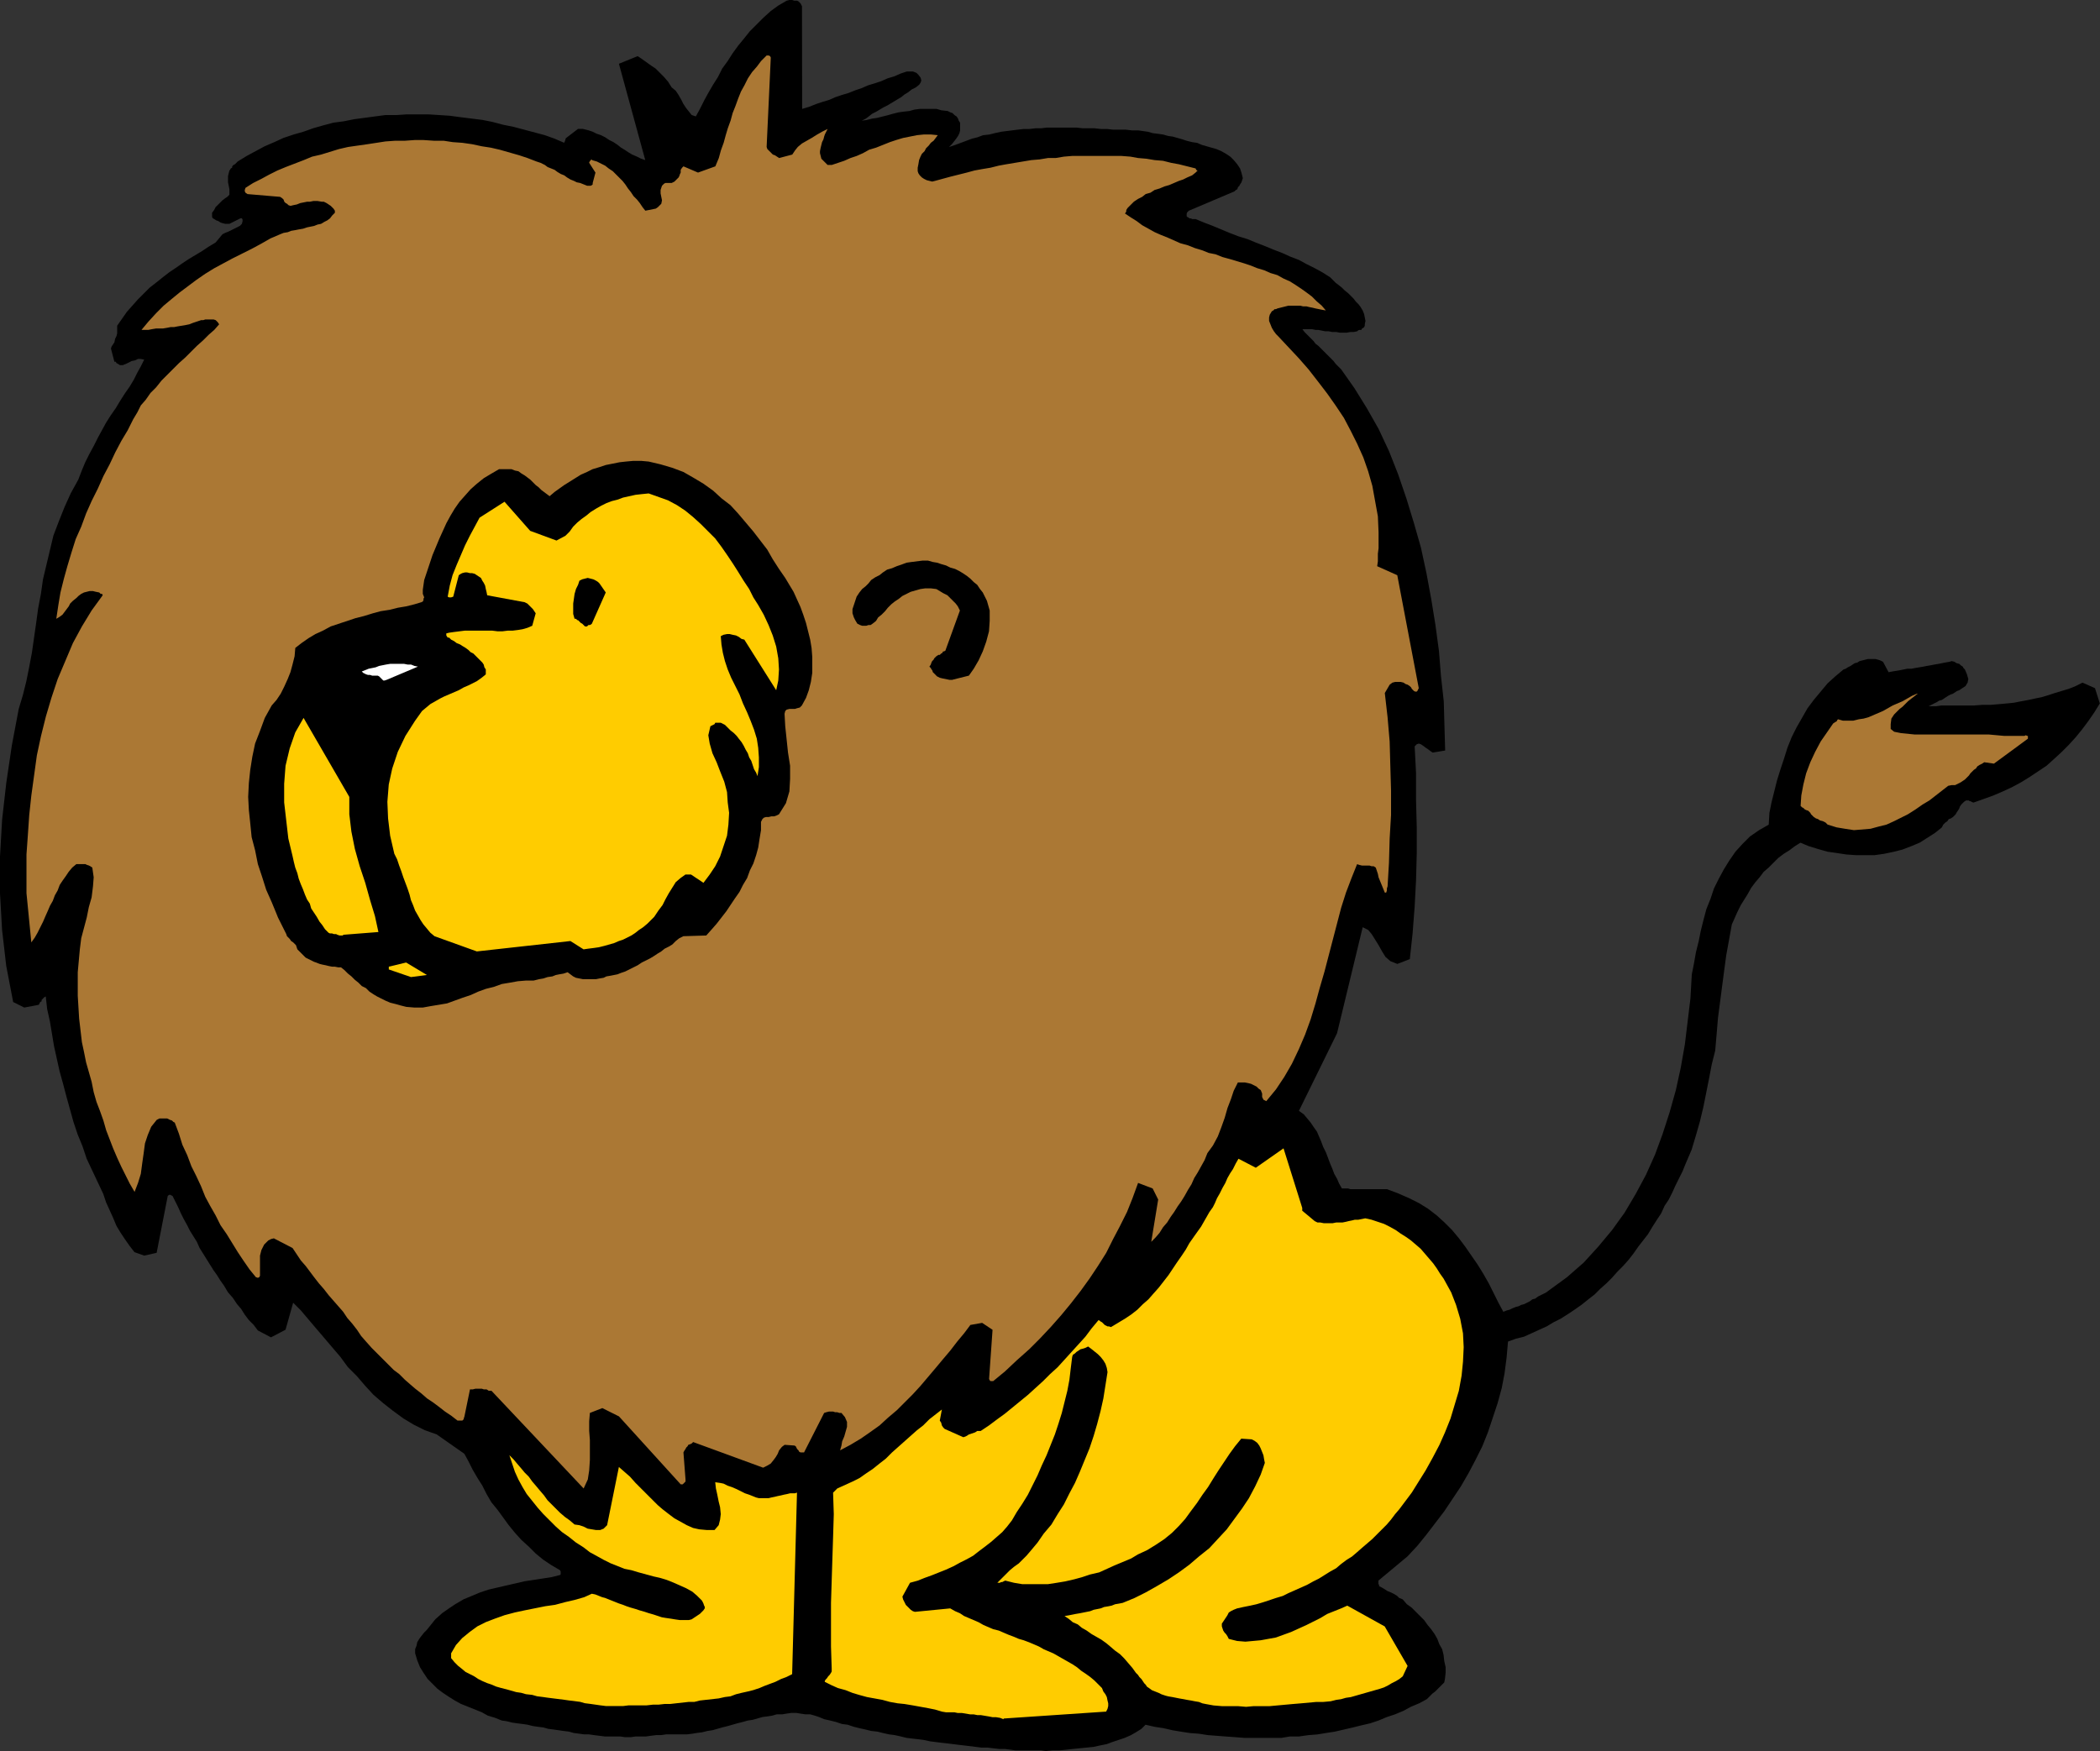 <?xml version="1.0" encoding="UTF-8" standalone="no"?>
<svg
   version="1.0"
   width="129.553mm"
   height="108.053mm"
   id="svg12"
   sodipodi:docname="Lion with Mane.wmf"
   xmlns:inkscape="http://www.inkscape.org/namespaces/inkscape"
   xmlns:sodipodi="http://sodipodi.sourceforge.net/DTD/sodipodi-0.dtd"
   xmlns="http://www.w3.org/2000/svg"
   xmlns:svg="http://www.w3.org/2000/svg">
  <rect width="100%" height="100%" fill="#333333" stroke="none"/>
  <sodipodi:namedview
     id="namedview12"
     pagecolor="#ffffff"
     bordercolor="#000000"
     borderopacity="0.25"
     inkscape:showpageshadow="2"
     inkscape:pageopacity="0.0"
     inkscape:pagecheckerboard="0"
     inkscape:deskcolor="#d1d1d1"
     inkscape:document-units="mm" />
  <defs
     id="defs1">
    <pattern
       id="WMFhbasepattern"
       patternUnits="userSpaceOnUse"
       width="6"
       height="6"
       x="0"
       y="0" />
  </defs>
  <path
     style="fill:#000000;fill-opacity:1;fill-rule:evenodd;stroke:none"
     d="m 458.297,159.994 0.485,-0.808 0.162,-0.808 -0.323,-1.131 -0.485,-1.131 -0.323,-0.323 -0.162,-0.323 -0.485,-0.323 -0.323,-0.323 -0.646,-0.162 -0.485,-0.323 -0.646,-0.162 -0.485,0.162 -0.97,0.162 -0.808,0.162 -0.808,0.162 -0.97,0.162 -0.808,0.162 -0.97,0.162 -0.808,0.162 -0.97,0.162 -0.97,0.162 -0.808,0.162 h -0.97 l -0.808,0.162 -0.808,0.162 -0.97,0.162 -0.97,0.162 -0.808,0.162 -1.293,-2.424 -0.646,-0.323 -0.485,-0.162 -0.646,-0.162 h -0.646 -0.485 -0.646 l -0.646,0.162 -0.646,0.162 -0.646,0.162 -0.485,0.323 -0.646,0.162 -0.485,0.323 -0.485,0.323 -0.646,0.323 -0.485,0.323 -0.485,0.162 -1.939,1.616 -1.778,1.616 -1.616,1.939 -1.616,1.939 -1.454,1.939 -1.293,2.263 -1.293,2.263 -1.131,2.263 -0.97,2.424 -0.808,2.586 -0.808,2.424 -0.808,2.586 -0.646,2.586 -0.646,2.586 -0.485,2.424 -0.162,2.747 -2.262,1.293 -2.101,1.454 -1.778,1.778 -1.616,1.778 -1.454,2.101 -1.293,2.101 -1.131,2.101 -1.131,2.263 -0.808,2.424 -0.97,2.424 -0.646,2.424 -0.646,2.586 -0.485,2.424 -0.646,2.586 -0.485,2.747 -0.485,2.424 -0.323,5.656 -0.646,5.333 -0.646,5.333 -0.97,5.495 -1.131,5.172 -1.454,5.172 -1.616,5.01 -1.778,4.848 -2.101,4.687 -2.424,4.525 -2.586,4.363 -2.909,4.04 -3.232,3.879 -3.394,3.717 -3.878,3.394 -4.202,3.071 -0.646,0.485 -0.646,0.323 -0.646,0.323 -0.646,0.323 -0.646,0.485 -0.646,0.162 -0.646,0.485 -0.646,0.323 -0.646,0.323 -0.646,0.162 -0.646,0.323 -0.646,0.162 -0.808,0.323 -0.646,0.323 -0.646,0.162 -0.808,0.323 -1.131,-2.101 -1.131,-2.263 -1.131,-2.263 -1.293,-2.263 -1.293,-2.101 -1.454,-2.101 -1.454,-2.101 -1.454,-1.939 -1.616,-1.939 -1.778,-1.778 -1.778,-1.616 -2.101,-1.616 -2.101,-1.293 -2.262,-1.131 -2.586,-1.131 -2.586,-0.97 h -0.646 -0.808 -0.646 -0.646 -0.646 -0.646 -0.646 -0.646 -0.646 -0.646 -0.646 -0.646 -0.646 l -0.485,-0.162 h -0.808 -0.646 l -0.646,-1.131 -0.485,-1.131 -0.646,-1.131 -0.485,-1.293 -0.485,-1.131 -0.485,-1.293 -0.485,-1.293 -0.646,-1.293 -0.485,-1.293 -0.485,-1.131 -0.485,-1.131 -0.808,-1.131 -0.646,-0.97 -0.808,-0.97 -0.808,-0.97 -1.131,-0.808 8.888,-18.1 5.979,-24.726 1.293,0.646 0.808,0.97 0.808,1.293 0.808,1.293 0.808,1.454 0.808,1.293 1.131,0.97 1.616,0.646 2.909,-1.131 0.646,-5.98 0.485,-6.303 0.323,-6.141 0.162,-6.141 v -6.303 l -0.162,-6.141 v -6.303 l -0.323,-6.303 0.485,-0.485 0.485,-0.162 0.485,0.162 0.485,0.323 0.646,0.485 0.485,0.323 0.646,0.485 0.485,0.323 2.909,-0.485 -0.162,-5.656 -0.162,-5.818 -0.646,-5.818 -0.485,-5.98 -0.808,-5.98 -0.97,-5.98 -1.131,-6.141 -1.293,-5.98 -1.616,-5.656 -1.778,-5.818 -1.939,-5.656 -2.101,-5.333 -2.424,-5.172 -2.747,-4.848 -2.909,-4.687 -3.07,-4.363 -0.646,-0.646 -0.646,-0.646 -0.485,-0.646 -0.646,-0.646 -0.646,-0.646 -0.485,-0.485 -0.646,-0.646 -0.646,-0.646 -0.485,-0.485 -0.646,-0.485 -0.485,-0.646 -0.485,-0.485 -0.646,-0.646 -0.485,-0.485 -0.485,-0.485 -0.485,-0.646 h 0.646 0.808 0.808 l 0.808,0.162 h 0.646 l 0.808,0.162 0.808,0.162 h 0.808 l 0.808,0.162 h 0.97 l 0.808,0.162 h 0.808 0.808 l 0.808,-0.162 h 0.808 l 0.808,-0.162 0.162,-0.162 0.323,-0.162 h 0.485 l 0.162,-0.323 0.323,-0.162 0.162,-0.162 0.162,-0.323 v -0.323 l 0.162,-0.808 -0.162,-0.808 -0.162,-0.808 -0.323,-0.808 -0.485,-0.808 -0.485,-0.646 -0.646,-0.646 -0.485,-0.646 -0.646,-0.646 -0.646,-0.646 -0.808,-0.646 -0.646,-0.646 -0.808,-0.646 -0.646,-0.485 -0.646,-0.646 -0.646,-0.646 -1.778,-1.131 -1.778,-0.97 -1.939,-0.97 -1.778,-0.97 -2.101,-0.808 -1.778,-0.808 -2.101,-0.808 -1.939,-0.808 -2.101,-0.808 -1.939,-0.808 -2.101,-0.646 -2.101,-0.808 -1.939,-0.808 -1.939,-0.808 -2.101,-0.808 -1.939,-0.808 h -0.323 -0.323 -0.162 l -0.323,-0.162 h -0.323 l -0.162,-0.162 -0.323,-0.162 -0.162,-0.162 v -0.323 -0.323 l 0.162,-0.323 0.323,-0.323 10.666,-4.525 0.323,-0.323 0.323,-0.162 0.162,-0.485 0.323,-0.323 0.162,-0.323 0.323,-0.485 0.162,-0.485 0.162,-0.485 -0.323,-1.293 -0.323,-0.97 -0.646,-0.97 -0.808,-0.97 -0.808,-0.808 -0.97,-0.646 -1.131,-0.646 -1.131,-0.485 -1.131,-0.323 -1.131,-0.323 -1.131,-0.323 -1.131,-0.485 -1.131,-0.162 -1.293,-0.323 -0.97,-0.323 -1.131,-0.323 -1.131,-0.323 -1.131,-0.162 -1.131,-0.323 -1.131,-0.162 -1.293,-0.162 -1.131,-0.323 -1.131,-0.162 -1.131,-0.162 h -1.454 l -1.454,-0.162 h -1.454 -1.454 l -1.454,-0.162 h -1.454 l -1.454,-0.162 h -1.454 -1.293 l -1.454,-0.162 h -1.293 -1.454 -1.454 -1.293 -1.454 l -1.293,0.162 h -1.293 l -1.454,0.162 h -1.293 l -1.454,0.162 -1.293,0.162 -1.293,0.162 -1.293,0.162 -1.454,0.323 -1.293,0.323 -1.454,0.162 -1.293,0.485 -1.293,0.323 -1.293,0.485 -1.293,0.485 -1.293,0.485 -1.454,0.485 0.646,-0.646 0.646,-0.808 0.485,-0.646 0.323,-0.485 0.323,-0.646 0.162,-0.646 v -0.646 -0.646 -0.485 l -0.323,-0.485 -0.162,-0.485 -0.323,-0.485 -0.485,-0.323 -0.485,-0.485 -0.485,-0.162 -0.646,-0.323 -1.454,-0.162 -1.131,-0.323 h -1.293 -1.293 -1.293 l -1.293,0.162 -1.131,0.323 -1.454,0.162 -1.131,0.162 -1.293,0.323 -1.131,0.323 -1.293,0.323 -1.293,0.323 -1.131,0.162 -1.293,0.323 -1.131,0.162 0.97,-0.485 0.646,-0.485 0.808,-0.646 0.97,-0.485 0.808,-0.485 0.808,-0.485 0.97,-0.485 0.808,-0.485 0.808,-0.485 0.808,-0.485 0.808,-0.485 0.808,-0.646 0.808,-0.485 0.808,-0.646 0.97,-0.485 0.808,-0.646 0.323,-0.485 0.162,-0.485 -0.162,-0.646 -0.485,-0.646 -0.485,-0.485 -0.808,-0.323 h -0.646 -0.808 l -1.454,0.485 -1.454,0.646 -1.616,0.485 -1.454,0.646 -1.454,0.485 -1.616,0.485 -1.454,0.646 -1.454,0.485 -1.616,0.646 -1.616,0.485 -1.454,0.485 -1.454,0.646 -1.616,0.485 -1.454,0.485 -1.616,0.646 -1.616,0.485 V 1.454 l -0.162,-0.323 -0.162,-0.323 -0.485,-0.485 -0.323,-0.162 h -0.646 L 184.709,0 h -0.646 l -0.646,0.162 -1.939,1.131 -1.778,1.293 -1.778,1.616 -1.454,1.454 -1.616,1.616 -1.293,1.616 -1.454,1.778 -1.293,1.778 -1.131,1.778 -1.293,1.778 -0.97,1.939 -1.131,1.778 -1.131,1.939 -0.97,1.778 -0.97,1.939 -0.97,1.778 -0.97,-0.323 -0.646,-0.808 -0.646,-0.808 -0.646,-0.97 -0.485,-0.97 -0.646,-1.131 -0.646,-0.97 -0.97,-0.808 -0.808,-1.293 -0.97,-1.131 -0.97,-0.97 -0.97,-0.97 -0.97,-0.646 -1.131,-0.808 -1.131,-0.808 -0.97,-0.646 -4.363,1.778 6.141,22.464 -0.97,-0.323 -0.97,-0.485 -1.131,-0.485 -0.808,-0.485 -0.97,-0.646 -0.808,-0.485 -0.808,-0.646 -0.97,-0.646 -0.97,-0.485 -0.97,-0.646 -0.97,-0.485 -0.97,-0.323 -0.97,-0.485 -0.97,-0.323 -1.293,-0.323 h -1.131 l -2.747,2.101 -0.162,0.162 v 0.162 l -0.162,0.485 -0.162,0.323 -2.262,-0.97 -2.262,-0.808 -2.424,-0.646 -2.424,-0.646 -2.424,-0.646 -2.424,-0.485 -2.424,-0.646 -2.424,-0.485 -2.586,-0.323 -2.586,-0.323 -2.424,-0.323 -2.424,-0.162 -2.586,-0.162 h -2.586 -2.424 l -2.424,0.162 h -2.586 l -2.424,0.323 -2.424,0.323 -2.424,0.323 -2.424,0.485 -2.424,0.323 -2.424,0.646 -2.262,0.646 -2.262,0.808 -2.262,0.646 -2.424,0.808 -2.101,0.97 -2.262,0.97 -2.101,1.131 -2.101,1.131 -2.101,1.293 -0.323,0.323 -0.323,0.323 -0.323,0.162 -0.323,0.323 v 0.323 l -0.323,0.162 -0.162,0.323 -0.162,0.162 -0.323,1.293 v 1.454 l 0.323,1.616 v 1.293 l -0.485,0.485 -0.485,0.323 -0.646,0.485 -0.485,0.485 -0.485,0.485 -0.646,0.646 -0.323,0.646 -0.485,0.646 v 0.162 0.323 0.485 l 0.162,0.323 0.323,0.162 0.485,0.323 0.485,0.162 0.485,0.323 0.485,0.162 0.646,0.162 h 0.485 0.485 l 2.586,-1.293 h 0.162 0.162 l 0.162,0.323 v 0.323 l -0.162,0.646 -0.485,0.485 -0.646,0.323 -0.646,0.323 -0.646,0.323 -0.646,0.323 -0.808,0.323 -0.646,0.323 -1.616,1.939 -1.616,0.97 -1.454,0.97 -1.616,0.97 -1.616,0.97 -1.454,0.97 -1.616,1.131 -1.454,0.97 -1.454,1.131 -1.616,1.293 -1.454,1.131 -1.454,1.454 -1.293,1.293 -1.293,1.454 -1.293,1.454 -1.131,1.616 -1.131,1.616 v 0.97 0.808 l -0.162,0.646 -0.323,0.646 -0.162,0.808 -0.323,0.485 -0.323,0.485 -0.162,0.485 0.808,3.071 h 0.323 l 0.162,0.323 0.323,0.162 0.485,0.323 h 0.646 l 0.808,-0.323 0.646,-0.323 0.646,-0.323 0.808,-0.162 0.646,-0.323 h 0.646 l 0.808,0.162 -0.808,1.616 -0.808,1.454 -0.808,1.616 -0.97,1.616 -1.131,1.616 -1.131,1.778 -0.97,1.616 -1.131,1.616 -1.131,1.778 -0.97,1.778 -0.97,1.778 -0.97,1.939 -0.97,1.778 -0.97,1.939 -0.808,1.939 -0.808,2.101 -1.778,3.232 -1.454,3.232 -1.293,3.232 -1.293,3.394 -0.808,3.394 -0.808,3.394 -0.808,3.394 -0.485,3.394 -0.646,3.394 -0.485,3.555 -0.485,3.394 -0.485,3.394 -0.646,3.394 -0.646,3.232 -0.808,3.232 -0.97,3.232 -1.616,8.565 -1.293,8.727 -0.97,8.565 L 0,199.751 v 8.565 l 0.485,8.565 0.97,8.404 1.616,8.404 2.586,1.293 3.394,-0.646 0.162,-0.323 0.162,-0.323 0.323,-0.162 v -0.323 l 0.323,-0.323 0.162,-0.162 0.162,-0.162 0.323,-0.162 0.323,2.909 0.646,2.909 0.485,2.909 0.485,2.909 0.646,2.909 0.646,2.909 0.808,2.909 0.808,3.071 0.808,2.909 0.808,2.909 0.97,2.909 1.131,2.747 0.97,2.909 1.293,2.747 1.293,2.747 1.293,2.747 0.646,1.939 0.808,1.778 0.808,1.778 0.808,1.939 0.97,1.616 0.97,1.454 1.131,1.616 1.131,1.454 2.262,0.808 2.909,-0.646 2.586,-13.252 0.162,-0.162 0.323,-0.162 0.323,0.162 0.323,0.162 0.646,1.293 0.646,1.293 0.646,1.454 0.646,1.293 0.808,1.454 0.646,1.293 0.808,1.293 0.808,1.293 0.646,1.454 0.808,1.293 0.808,1.293 0.808,1.293 0.808,1.293 0.808,1.131 0.808,1.293 0.808,1.131 0.97,1.616 1.131,1.293 0.97,1.454 0.97,1.131 0.808,1.293 0.97,1.293 1.131,1.131 0.97,1.293 3.07,1.616 3.394,-1.778 1.778,-6.303 1.778,1.778 1.778,2.101 1.778,2.101 1.939,2.263 1.778,2.101 1.939,2.263 1.778,2.424 2.101,2.101 1.939,2.263 1.939,2.101 2.262,1.939 2.262,1.778 2.424,1.778 2.424,1.454 2.586,1.293 2.747,0.97 6.464,4.525 0.97,1.778 0.97,1.939 1.131,1.939 1.131,1.778 0.97,1.939 1.131,1.939 1.454,1.778 1.293,1.778 1.293,1.778 1.454,1.778 1.454,1.616 1.778,1.616 1.616,1.616 1.778,1.454 1.939,1.293 1.939,1.131 0.162,0.323 v 0.323 0.323 l -0.162,0.162 -1.939,0.485 -2.101,0.323 -2.101,0.323 -2.101,0.323 -2.101,0.485 -2.101,0.485 -2.101,0.485 -2.101,0.485 -1.939,0.646 -1.939,0.808 -1.939,0.808 -1.939,1.131 -1.454,0.97 -1.616,1.131 -1.616,1.454 -1.293,1.616 -0.646,0.808 -0.646,0.646 -0.646,0.808 -0.485,0.646 -0.485,0.808 -0.162,0.808 -0.323,0.808 v 0.97 l 0.485,1.616 0.646,1.616 0.808,1.293 0.97,1.454 1.131,1.131 1.131,1.131 1.293,0.97 1.454,0.97 1.293,0.808 1.454,0.808 1.616,0.646 1.616,0.646 1.616,0.646 1.454,0.808 1.616,0.485 1.616,0.646 1.131,0.162 1.293,0.323 1.131,0.162 1.293,0.162 1.131,0.162 1.293,0.323 1.131,0.162 1.293,0.162 1.131,0.323 1.293,0.162 1.131,0.162 1.131,0.162 1.293,0.162 1.131,0.323 1.293,0.162 1.131,0.162 h 1.131 l 1.131,0.162 1.293,0.162 1.293,0.162 h 1.131 1.293 1.131 l 1.131,0.162 h 1.293 l 1.131,-0.162 h 1.131 1.293 l 1.131,-0.162 1.293,-0.162 h 1.131 l 1.131,-0.162 h 1.293 1.131 1.293 1.131 l 1.293,-0.162 0.97,-0.162 1.293,-0.162 1.293,-0.323 1.131,-0.162 1.131,-0.323 1.131,-0.323 1.293,-0.323 1.131,-0.323 1.131,-0.323 1.293,-0.323 1.131,-0.323 1.131,-0.162 1.131,-0.323 1.131,-0.323 1.131,-0.162 1.131,-0.162 1.131,-0.323 h 1.293 l 0.97,-0.162 1.131,-0.162 h 1.131 l 0.97,0.162 1.131,0.162 h 1.131 l 1.131,0.323 0.97,0.323 1.131,0.485 1.454,0.323 1.293,0.323 1.454,0.485 1.293,0.162 1.454,0.485 1.293,0.323 1.454,0.323 1.293,0.323 1.454,0.162 1.293,0.323 1.454,0.323 1.293,0.162 1.454,0.323 1.293,0.323 1.293,0.162 1.454,0.162 1.293,0.162 1.454,0.323 1.293,0.162 1.293,0.162 1.454,0.162 1.293,0.162 1.293,0.162 1.454,0.162 1.293,0.162 1.293,0.162 1.293,0.162 h 1.454 l 1.293,0.162 1.454,0.162 h 1.293 l 1.293,0.162 1.131,0.162 h 0.97 0.97 0.97 1.131 0.97 0.97 l 1.131,0.162 1.616,-0.162 h 1.616 l 1.616,-0.162 1.454,-0.162 1.616,-0.162 1.616,-0.162 1.616,-0.162 1.454,-0.323 1.616,-0.323 1.293,-0.485 1.454,-0.485 1.454,-0.485 1.454,-0.646 1.131,-0.646 1.293,-0.808 0.97,-0.97 2.101,0.485 2.101,0.323 2.101,0.485 1.939,0.323 2.101,0.323 2.101,0.162 2.101,0.323 2.101,0.162 2.101,0.162 2.262,0.162 2.101,0.162 h 2.101 2.101 2.101 2.262 l 1.939,-0.323 h 2.101 l 2.262,-0.323 2.101,-0.162 1.939,-0.323 2.101,-0.323 2.101,-0.485 2.101,-0.485 1.939,-0.485 2.101,-0.485 1.939,-0.646 1.939,-0.808 1.939,-0.646 1.939,-0.808 1.778,-0.97 1.939,-0.808 1.778,-0.97 0.646,-0.646 0.646,-0.646 0.646,-0.485 0.646,-0.646 0.485,-0.485 0.485,-0.485 0.485,-0.485 0.162,-0.808 0.162,-1.454 v -1.293 l -0.323,-1.454 -0.162,-1.454 -0.323,-1.293 -0.646,-1.131 -0.485,-1.293 -0.646,-1.131 -0.808,-1.131 -0.808,-0.97 -0.808,-1.131 -0.97,-0.97 -0.97,-0.97 -0.97,-0.97 -1.131,-0.808 -0.97,-1.131 -0.808,-0.323 -0.485,-0.485 -0.808,-0.485 -0.646,-0.323 -0.808,-0.323 -0.485,-0.323 -0.808,-0.485 -0.646,-0.323 v -0.323 l -0.162,-0.162 v -0.323 -0.485 l 6.787,-5.656 2.262,-2.424 2.101,-2.586 2.101,-2.747 2.101,-2.747 1.939,-2.909 1.939,-2.909 1.778,-3.071 1.616,-3.071 1.616,-3.232 1.293,-3.232 1.131,-3.394 1.131,-3.394 0.97,-3.555 0.646,-3.394 0.485,-3.717 0.323,-3.717 1.778,-0.646 1.939,-0.485 1.778,-0.808 1.778,-0.808 1.778,-0.808 1.616,-0.97 1.616,-0.808 1.778,-1.131 1.454,-0.97 1.616,-1.131 1.616,-1.293 1.454,-1.131 1.293,-1.293 1.454,-1.293 1.293,-1.293 1.293,-1.454 1.293,-1.293 1.293,-1.454 1.131,-1.454 1.131,-1.616 1.131,-1.454 1.131,-1.454 0.97,-1.616 1.131,-1.778 0.97,-1.454 0.808,-1.778 0.97,-1.454 0.808,-1.616 0.808,-1.778 0.808,-1.616 0.808,-1.616 0.646,-1.616 1.454,-3.394 0.97,-3.232 0.97,-3.394 0.808,-3.394 0.646,-3.232 0.646,-3.232 0.646,-3.394 0.808,-3.232 0.323,-3.717 0.323,-3.879 0.485,-3.717 0.485,-3.717 0.485,-3.717 0.485,-3.555 0.646,-3.555 0.646,-3.555 0.646,-1.454 0.646,-1.454 0.808,-1.616 0.808,-1.293 0.808,-1.293 0.808,-1.454 0.97,-1.293 0.97,-1.131 0.97,-1.293 1.131,-0.97 1.131,-1.131 1.131,-1.131 1.293,-0.97 1.293,-0.808 1.293,-0.97 1.293,-0.808 1.939,0.808 2.101,0.646 2.262,0.646 2.262,0.323 2.101,0.323 2.262,0.162 h 2.262 2.101 l 2.262,-0.323 2.262,-0.485 1.939,-0.485 2.101,-0.808 1.939,-0.808 1.778,-1.131 1.778,-1.131 1.616,-1.293 0.323,-0.646 0.485,-0.485 0.485,-0.323 0.323,-0.485 0.485,-0.162 0.485,-0.323 0.323,-0.323 0.323,-0.323 0.162,-0.323 0.323,-0.485 0.323,-0.485 0.162,-0.485 0.323,-0.485 0.323,-0.323 0.323,-0.323 0.485,-0.323 h 0.162 0.323 0.162 l 0.162,0.162 h 0.162 l 0.323,0.162 0.323,0.162 h 0.162 l 2.262,-0.808 2.262,-0.808 2.262,-0.97 2.101,-0.97 2.101,-1.131 2.101,-1.293 1.939,-1.293 1.939,-1.293 1.616,-1.454 1.939,-1.778 1.616,-1.616 1.616,-1.778 1.454,-1.778 1.454,-1.939 1.454,-2.101 1.293,-2.101 -1.131,-3.555 -2.909,-1.293 -1.616,0.808 -1.616,0.646 -1.616,0.485 -1.616,0.485 -1.454,0.485 -1.616,0.485 -1.616,0.323 -1.454,0.323 -1.778,0.323 -1.616,0.323 -1.616,0.162 -1.778,0.162 -1.939,0.162 h -1.939 l -2.101,0.162 h -2.101 -1.131 -0.97 -1.131 -1.293 -0.97 l -1.131,0.162 h -0.97 -0.808 l 0.646,-0.323 0.646,-0.323 0.646,-0.323 0.485,-0.323 0.646,-0.162 0.485,-0.323 0.485,-0.323 0.485,-0.323 0.646,-0.323 0.485,-0.162 0.485,-0.323 0.485,-0.323 0.485,-0.162 0.485,-0.323 0.485,-0.323 0.485,-0.323 z"
     id="path1" />
  <path
     style="fill:#ffcc00;fill-opacity:1;fill-rule:evenodd;stroke:none"
     d="m 233.997,400.794 23.917,-1.616 0.323,-0.646 0.162,-0.646 v -0.646 l -0.162,-0.646 -0.162,-0.808 -0.323,-0.646 -0.485,-0.646 -0.323,-0.808 -0.808,-0.808 -0.97,-0.97 -0.97,-0.808 -1.131,-0.808 -0.97,-0.646 -0.97,-0.808 -0.97,-0.646 -1.131,-0.646 -1.131,-0.646 -1.131,-0.646 -1.131,-0.646 -1.131,-0.485 -1.131,-0.485 -1.131,-0.646 -1.131,-0.485 -1.131,-0.485 -1.293,-0.485 -1.131,-0.323 -1.131,-0.485 -1.293,-0.485 -1.131,-0.485 -1.131,-0.485 -1.293,-0.323 -1.131,-0.485 -1.131,-0.485 -1.131,-0.646 -1.131,-0.485 -1.131,-0.485 -1.131,-0.485 -0.97,-0.646 -1.131,-0.485 -1.131,-0.646 -8.242,0.808 -0.485,-0.162 -0.485,-0.323 -0.323,-0.323 -0.485,-0.485 -0.323,-0.323 -0.323,-0.646 -0.323,-0.646 -0.162,-0.646 1.778,-3.232 1.778,-0.485 1.616,-0.646 1.778,-0.646 1.616,-0.646 1.616,-0.646 1.778,-0.808 1.454,-0.808 1.616,-0.808 1.454,-0.808 1.454,-1.131 1.293,-0.97 1.454,-1.131 1.293,-1.131 1.293,-1.131 1.131,-1.293 1.131,-1.454 1.131,-1.939 1.293,-1.939 1.293,-2.101 1.131,-2.263 1.131,-2.263 0.97,-2.263 1.131,-2.424 0.97,-2.424 0.97,-2.424 0.808,-2.424 0.808,-2.586 0.646,-2.586 0.646,-2.586 0.485,-2.586 0.323,-2.747 0.323,-2.586 0.162,-0.485 0.485,-0.323 0.323,-0.323 0.485,-0.323 0.485,-0.323 0.646,-0.162 0.485,-0.162 0.646,-0.323 0.646,0.485 0.808,0.646 0.808,0.646 0.646,0.646 0.646,0.808 0.485,0.808 0.323,0.97 0.162,0.97 -0.485,3.071 -0.485,3.071 -0.646,2.909 -0.808,3.071 -0.808,2.747 -0.97,2.909 -1.131,2.747 -1.131,2.747 -1.131,2.586 -1.293,2.424 -1.293,2.586 -1.454,2.263 -1.454,2.424 -1.778,2.101 -1.454,2.101 -1.616,1.939 -0.97,1.131 -0.808,0.808 -0.97,0.97 -1.131,0.808 -0.97,0.808 -0.97,0.97 -0.97,0.97 -0.97,0.97 h 0.162 0.162 0.323 l 0.162,-0.162 h 0.323 l 0.323,-0.162 0.323,-0.162 h 0.162 l 1.939,0.485 1.939,0.323 h 2.101 1.939 1.939 l 2.101,-0.323 1.939,-0.323 2.101,-0.485 1.778,-0.485 1.939,-0.646 2.101,-0.485 1.778,-0.808 1.778,-0.808 1.939,-0.808 1.939,-0.808 1.616,-0.97 2.101,-0.97 2.101,-1.293 1.939,-1.293 1.778,-1.454 1.616,-1.616 1.454,-1.616 1.293,-1.778 1.454,-1.939 1.293,-1.939 1.293,-1.778 1.293,-2.101 1.131,-1.778 1.293,-1.939 1.293,-1.939 1.293,-1.778 1.454,-1.778 2.424,0.162 0.646,0.323 0.646,0.485 0.485,0.646 0.323,0.646 0.323,0.808 0.323,0.808 0.162,0.97 0.162,0.808 -0.97,2.747 -1.293,2.747 -1.454,2.747 -1.616,2.424 -1.778,2.424 -1.778,2.424 -2.101,2.263 -1.939,2.101 -2.424,1.939 -2.262,1.939 -2.424,1.778 -2.424,1.616 -2.747,1.616 -2.586,1.454 -2.586,1.293 -2.747,1.131 -0.808,0.162 -0.97,0.162 -0.808,0.323 -0.808,0.162 -0.97,0.162 -0.808,0.323 -0.808,0.162 -0.808,0.162 -0.808,0.323 -0.808,0.162 -0.808,0.162 -0.808,0.162 -0.97,0.162 -0.808,0.162 -0.808,0.162 -0.97,0.162 0.97,0.646 0.97,0.808 1.131,0.485 0.97,0.808 1.131,0.646 1.131,0.808 1.131,0.646 1.131,0.646 1.131,0.808 0.97,0.808 1.131,0.97 1.131,0.808 0.97,0.97 0.97,1.131 0.97,1.131 0.808,1.131 0.485,0.485 0.323,0.485 0.485,0.485 0.323,0.485 0.323,0.485 0.323,0.323 0.323,0.485 0.485,0.323 0.646,0.485 0.808,0.323 0.808,0.323 0.646,0.323 0.97,0.323 0.646,0.162 0.97,0.162 0.808,0.162 0.808,0.162 0.97,0.162 0.808,0.162 0.97,0.162 0.808,0.162 0.97,0.162 0.808,0.323 0.808,0.162 1.778,0.323 1.939,0.162 h 1.939 1.778 l 1.939,0.162 1.778,-0.162 h 1.778 1.939 l 1.778,-0.162 1.778,-0.162 1.778,-0.162 1.939,-0.162 1.778,-0.162 1.778,-0.162 h 1.616 l 1.778,-0.162 1.293,-0.323 1.131,-0.162 1.131,-0.323 1.131,-0.162 1.131,-0.323 1.131,-0.323 1.131,-0.323 1.131,-0.323 1.131,-0.323 1.131,-0.323 0.97,-0.323 0.97,-0.485 0.808,-0.485 0.97,-0.485 0.808,-0.485 0.808,-0.646 1.131,-2.424 -5.333,-9.212 -8.726,-4.848 -1.454,0.646 -1.616,0.646 -1.616,0.646 -1.616,0.97 -1.616,0.808 -1.616,0.808 -1.778,0.808 -1.778,0.808 -1.778,0.646 -1.778,0.646 -1.778,0.323 -1.778,0.323 -1.778,0.162 -1.778,0.162 -1.939,-0.162 -1.939,-0.485 -0.162,-0.323 -0.162,-0.323 -0.323,-0.485 -0.323,-0.323 -0.323,-0.485 -0.162,-0.485 -0.162,-0.485 v -0.646 l 0.323,-0.485 0.323,-0.485 0.323,-0.485 0.323,-0.485 0.323,-0.646 0.485,-0.323 0.646,-0.323 0.808,-0.323 1.454,-0.323 1.616,-0.323 1.454,-0.323 1.616,-0.485 1.454,-0.485 1.454,-0.485 1.616,-0.485 1.293,-0.646 1.454,-0.646 1.454,-0.646 1.454,-0.646 1.454,-0.808 1.293,-0.646 1.293,-0.808 1.293,-0.808 1.454,-0.808 1.131,-0.97 1.293,-0.97 1.293,-0.808 1.131,-0.97 1.293,-1.131 1.131,-0.97 1.131,-0.97 1.131,-1.131 1.131,-1.131 1.131,-1.131 0.97,-1.131 0.97,-1.293 0.97,-1.131 0.97,-1.293 0.97,-1.293 0.97,-1.293 1.616,-2.586 1.616,-2.586 1.616,-2.909 1.616,-3.071 1.293,-2.909 1.293,-3.232 0.97,-3.232 0.97,-3.232 0.646,-3.555 0.323,-3.232 0.162,-3.394 -0.162,-3.232 -0.646,-3.394 -0.97,-3.232 -1.131,-2.909 -1.778,-3.232 -0.808,-1.131 -0.808,-1.293 -0.808,-1.131 -0.97,-1.131 -0.97,-1.131 -0.97,-1.131 -1.131,-0.97 -1.131,-0.97 -1.131,-0.808 -1.293,-0.808 -1.131,-0.808 -1.454,-0.808 -1.293,-0.646 -1.454,-0.485 -1.454,-0.485 -1.454,-0.323 -0.808,0.162 -0.808,0.162 h -0.808 l -0.646,0.162 -0.808,0.162 -0.646,0.162 -0.808,0.162 h -0.646 -0.808 l -0.808,0.162 h -0.646 -0.808 -0.646 l -0.808,-0.162 h -0.646 l -0.646,-0.323 -2.909,-2.424 v 0 -0.323 -0.162 -0.162 l -4.363,-13.899 -6.464,4.525 -4.04,-2.101 -0.646,1.131 -0.646,1.293 -0.646,0.97 -0.646,1.131 -0.485,1.131 -0.646,1.131 -0.646,1.293 -0.646,1.131 -0.485,1.131 -0.485,0.97 -0.808,1.131 -0.646,1.131 -0.646,1.131 -0.646,1.131 -0.808,1.131 -0.808,1.131 -1.131,1.616 -0.808,1.454 -0.97,1.454 -1.131,1.616 -0.97,1.454 -0.97,1.454 -1.131,1.454 -1.131,1.454 -1.293,1.454 -1.131,1.293 -1.293,1.131 -1.293,1.293 -1.454,1.131 -1.454,0.97 -1.616,0.97 -1.616,0.97 -0.485,-0.162 h -0.323 l -0.323,-0.162 v 0 l -0.323,-0.162 -0.162,-0.162 -0.162,-0.162 -0.162,-0.162 -0.162,-0.162 -0.323,-0.162 -0.162,-0.162 -0.323,-0.162 -1.616,1.939 -1.454,1.939 -1.616,1.778 -1.616,1.778 -1.616,1.778 -1.616,1.778 -1.778,1.616 -1.616,1.616 -1.778,1.616 -1.778,1.616 -1.778,1.454 -1.778,1.454 -1.778,1.454 -1.778,1.293 -1.939,1.454 -1.939,1.293 h -0.808 l -0.485,0.323 -0.485,0.162 -0.485,0.162 -0.485,0.162 -0.485,0.323 -0.323,0.162 -0.485,0.162 -4.363,-1.939 -0.323,-0.323 -0.323,-0.485 -0.162,-0.646 -0.323,-0.485 0.485,-2.586 -1.454,1.131 -1.454,1.131 -1.454,1.454 -1.454,1.131 -1.454,1.293 -1.454,1.293 -1.454,1.293 -1.454,1.293 -1.454,1.454 -1.454,1.131 -1.616,1.293 -1.454,0.97 -1.616,1.131 -1.616,0.808 -1.778,0.808 -1.778,0.808 -0.162,0.162 -0.323,0.323 -0.323,0.323 -0.162,0.162 0.162,5.01 -0.162,5.333 -0.162,5.01 -0.162,5.172 -0.162,5.172 v 5.172 5.01 l 0.162,5.172 v 0.646 l -0.162,0.323 -0.323,0.485 -0.323,0.323 -0.323,0.485 -0.323,0.323 -0.162,0.323 v 0.162 l 1.616,0.808 1.454,0.646 1.778,0.485 1.616,0.646 1.616,0.485 1.778,0.485 1.778,0.323 1.778,0.323 1.778,0.485 1.778,0.323 1.616,0.162 1.939,0.323 1.778,0.323 1.778,0.323 1.616,0.323 1.616,0.485 0.97,0.162 h 0.97 0.97 l 0.808,0.162 h 0.97 l 0.97,0.162 0.97,0.162 h 0.808 l 0.808,0.162 h 0.808 l 0.97,0.162 0.97,0.162 0.808,0.162 h 0.808 l 0.97,0.162 0.808,0.323 v 0 z"
     id="path2" />
  <path
     style="fill:#ffcc00;fill-opacity:1;fill-rule:evenodd;stroke:none"
     d="m 141.238,397.885 h 1.293 1.454 1.293 l 1.293,-0.162 h 1.454 1.293 1.454 l 1.454,-0.162 h 1.293 l 1.454,-0.162 h 1.293 l 1.454,-0.162 1.454,-0.162 1.454,-0.162 h 1.293 l 1.293,-0.323 1.454,-0.162 1.454,-0.162 1.454,-0.162 1.454,-0.323 1.293,-0.162 1.293,-0.485 1.293,-0.323 1.454,-0.323 1.293,-0.323 1.454,-0.485 1.131,-0.485 1.293,-0.485 1.293,-0.485 1.293,-0.646 1.293,-0.485 1.293,-0.646 1.131,-42.342 -0.485,0.162 h -0.485 -0.646 l -0.646,0.162 -0.808,0.162 -0.646,0.162 -0.808,0.162 -0.646,0.162 -0.808,0.162 -0.646,0.162 h -0.808 -0.646 -0.808 l -0.646,-0.162 -0.808,-0.323 -0.808,-0.323 -0.97,-0.323 -0.97,-0.485 -0.97,-0.485 -1.131,-0.485 -0.97,-0.323 -0.97,-0.485 -0.808,-0.162 -1.131,-0.162 0.162,1.454 0.323,1.454 0.323,1.616 0.323,1.293 0.162,1.616 -0.162,1.293 -0.323,1.293 -0.97,1.131 h -1.778 l -1.778,-0.162 -1.454,-0.323 -1.454,-0.646 -1.454,-0.808 -1.454,-0.808 -1.293,-0.97 -1.454,-1.131 -1.131,-0.97 -1.293,-1.293 -1.293,-1.293 -1.293,-1.293 -1.293,-1.293 -1.293,-1.454 -1.293,-1.131 -1.293,-1.131 -2.747,13.575 -0.808,0.808 -0.808,0.323 h -0.97 l -0.97,-0.162 -0.97,-0.162 -0.97,-0.485 -0.97,-0.323 -1.131,-0.162 -1.131,-0.97 -1.131,-0.808 -1.131,-0.97 -0.97,-0.97 -0.97,-0.97 -0.97,-0.97 -0.808,-1.131 -0.97,-1.131 -0.808,-0.97 -0.97,-1.131 -0.808,-1.131 -0.97,-0.97 -0.808,-0.97 -0.97,-1.131 -0.808,-0.97 -0.97,-0.97 0.646,1.939 0.646,1.939 0.808,1.778 0.97,1.778 0.97,1.616 1.293,1.616 1.293,1.616 1.293,1.454 1.454,1.454 1.454,1.454 1.454,1.293 1.616,1.131 1.616,1.293 1.778,1.131 1.454,1.131 1.778,0.97 1.454,0.808 1.616,0.808 1.616,0.646 1.616,0.646 1.616,0.323 1.616,0.485 1.778,0.485 1.778,0.485 1.454,0.323 1.616,0.485 1.616,0.646 1.454,0.646 1.454,0.646 1.454,0.808 1.131,0.97 1.131,1.131 0.323,0.646 0.162,0.485 0.162,0.323 v 0.323 l -0.323,0.485 -0.323,0.323 -0.485,0.485 -0.485,0.323 -0.485,0.323 -0.485,0.323 -0.485,0.323 -0.646,0.162 h -1.131 -0.97 l -1.131,-0.162 -0.97,-0.162 -1.131,-0.162 -0.97,-0.162 -0.97,-0.323 -0.97,-0.323 -1.131,-0.323 -0.97,-0.323 -1.131,-0.323 -0.97,-0.323 -1.131,-0.323 -0.97,-0.323 -0.808,-0.323 -0.97,-0.323 -0.808,-0.323 -0.808,-0.323 -0.808,-0.323 -0.808,-0.323 -0.646,-0.162 -0.808,-0.323 -0.808,-0.323 -0.808,-0.162 -1.778,0.808 -2.262,0.646 -2.101,0.485 -2.424,0.646 -2.262,0.323 -2.424,0.485 -2.424,0.485 -2.262,0.485 -2.424,0.646 -2.262,0.808 -2.101,0.808 -1.939,0.97 -1.778,1.293 -1.778,1.454 -1.454,1.616 -1.131,1.939 v 0.323 0.323 0.323 0.162 l 0.808,0.97 0.808,0.808 0.808,0.646 0.97,0.808 0.97,0.485 0.97,0.485 0.97,0.646 0.97,0.485 1.131,0.485 0.97,0.323 1.131,0.485 1.131,0.323 1.293,0.323 1.131,0.323 1.131,0.323 1.131,0.162 1.131,0.323 1.454,0.162 1.131,0.323 1.293,0.162 1.131,0.162 1.293,0.162 1.293,0.162 1.293,0.162 1.131,0.162 1.293,0.162 1.293,0.162 1.131,0.323 1.293,0.162 1.131,0.162 1.131,0.162 1.293,0.162 z"
     id="path3" />
  <path
     style="fill:#ab7834;fill-opacity:1;fill-rule:evenodd;stroke:none"
     d="m 446.985,161.772 -1.131,0.485 -1.131,0.646 -1.131,0.646 -1.131,0.485 -1.131,0.485 -1.131,0.646 -1.131,0.646 -1.131,0.485 -1.131,0.485 -1.131,0.485 -1.131,0.323 -1.131,0.162 -1.293,0.323 h -1.131 -1.293 l -1.131,-0.323 -0.162,0.162 -0.162,0.323 -0.323,0.162 -0.485,0.323 -1.454,2.101 -1.454,2.101 -1.293,2.424 -1.131,2.424 -0.97,2.586 -0.646,2.586 -0.485,2.586 -0.162,2.424 0.323,0.323 0.323,0.162 0.323,0.323 0.323,0.162 0.485,0.162 0.323,0.323 0.162,0.162 0.162,0.323 0.323,0.323 0.323,0.323 0.485,0.323 0.485,0.162 0.485,0.323 0.646,0.162 0.646,0.323 0.485,0.485 2.101,0.646 1.939,0.323 2.101,0.323 1.939,-0.162 1.939,-0.162 1.778,-0.485 1.939,-0.485 1.778,-0.808 1.616,-0.808 1.616,-0.808 1.778,-1.131 1.616,-1.131 1.616,-0.97 1.454,-1.131 1.454,-1.131 1.454,-1.131 0.808,-0.162 h 0.808 l 0.646,-0.323 0.646,-0.323 0.485,-0.323 0.485,-0.323 0.485,-0.485 0.485,-0.485 0.323,-0.485 0.485,-0.485 0.323,-0.323 0.485,-0.323 0.323,-0.485 0.485,-0.323 0.646,-0.323 0.485,-0.323 2.262,0.323 7.918,-5.818 v -0.485 -0.162 h -0.162 l -0.323,-0.162 -0.323,0.162 h -0.323 -0.323 -0.323 -0.485 -0.323 -0.646 -0.485 -1.778 l -1.778,-0.162 -1.778,-0.162 h -1.939 -1.616 -1.778 -1.778 -1.778 -1.616 -1.778 -1.778 -1.616 -1.616 l -1.616,-0.162 -1.616,-0.162 -1.616,-0.323 -0.808,-0.646 v -1.131 l 0.162,-1.293 0.646,-0.97 0.646,-0.646 0.646,-0.646 0.646,-0.485 0.808,-0.808 0.485,-0.485 0.808,-0.646 0.646,-0.485 0.808,-0.646 v 0 z"
     id="path4" />
  <path
     style="fill:#ab7834;fill-opacity:1;fill-rule:evenodd;stroke:none"
     d="m 309.14,72.401 -0.97,-1.131 -1.131,-0.97 -1.131,-1.131 -1.293,-0.97 -1.131,-0.808 -1.454,-0.97 -1.293,-0.808 -1.454,-0.646 -1.454,-0.808 -1.616,-0.485 -1.454,-0.646 -1.616,-0.485 -1.616,-0.646 -1.454,-0.485 -1.616,-0.485 -1.616,-0.485 -1.778,-0.485 -1.616,-0.646 -1.616,-0.323 -1.616,-0.646 -1.616,-0.485 -1.616,-0.646 -1.778,-0.485 -1.454,-0.646 -1.454,-0.646 -1.616,-0.646 -1.454,-0.646 -1.454,-0.808 -1.454,-0.808 -1.293,-0.97 -1.293,-0.808 -1.454,-0.97 0.162,-0.162 0.162,-0.323 v -0.323 l 0.323,-0.485 0.808,-0.808 0.646,-0.646 0.97,-0.646 0.97,-0.485 0.808,-0.646 1.131,-0.323 0.97,-0.646 1.131,-0.323 1.131,-0.485 1.131,-0.323 1.131,-0.485 1.131,-0.485 0.97,-0.323 0.97,-0.485 1.131,-0.485 0.808,-0.646 0.485,-0.485 h -0.162 l -0.162,-0.162 -0.162,-0.323 -1.939,-0.485 -1.939,-0.485 -1.778,-0.323 -1.939,-0.485 -1.939,-0.162 -1.939,-0.323 -1.939,-0.162 -1.778,-0.323 -2.101,-0.162 h -1.939 -1.778 -1.939 -1.939 -1.939 -1.939 l -1.939,0.162 -1.939,0.323 h -1.778 l -1.939,0.323 -1.939,0.162 -1.939,0.323 -1.939,0.323 -1.939,0.323 -1.778,0.323 -1.939,0.485 -1.939,0.323 -1.778,0.323 -1.778,0.485 -1.939,0.485 -1.939,0.485 -1.778,0.485 -1.778,0.485 -0.646,0.162 -0.646,-0.162 -0.646,-0.162 -0.646,-0.323 -0.485,-0.323 -0.485,-0.485 -0.323,-0.485 -0.162,-0.485 v -0.808 l 0.162,-0.808 0.162,-0.97 0.323,-0.808 0.323,-0.646 0.646,-0.646 0.323,-0.646 0.646,-0.646 0.485,-0.646 0.646,-0.485 0.485,-0.646 0.485,-0.646 -1.616,-0.162 h -1.616 l -1.616,0.162 -1.616,0.323 -1.616,0.323 -1.616,0.485 -1.454,0.485 -1.616,0.646 -1.616,0.646 -1.616,0.485 -1.454,0.808 -1.454,0.646 -1.454,0.485 -1.454,0.646 -1.454,0.485 -1.454,0.485 h -0.485 -0.485 l -0.485,-0.485 -0.485,-0.485 -0.485,-0.485 -0.162,-0.646 -0.162,-0.646 v -0.485 l 0.162,-0.808 0.162,-0.646 0.162,-0.646 0.323,-0.646 0.162,-0.646 0.162,-0.485 0.323,-0.646 0.323,-0.646 -1.293,0.646 -1.131,0.646 -1.293,0.808 -1.131,0.646 -1.131,0.646 -0.97,0.808 -0.646,0.808 -0.646,0.97 -3.07,0.808 -0.485,-0.323 -0.485,-0.323 -0.485,-0.162 -0.323,-0.323 -0.323,-0.323 -0.323,-0.323 -0.323,-0.323 -0.162,-0.485 0.97,-20.848 -0.162,-0.323 -0.323,-0.162 h -0.323 -0.162 l -1.293,1.293 -0.97,1.293 -1.131,1.293 -0.97,1.454 -0.808,1.616 -0.808,1.454 -0.646,1.616 -0.646,1.778 -0.646,1.616 -0.485,1.778 -0.646,1.778 -0.485,1.616 -0.485,1.778 -0.646,1.778 -0.485,1.778 -0.808,1.939 -4.04,1.454 -3.394,-1.454 -0.323,0.323 -0.323,0.485 v 0.323 0.323 l -0.162,0.323 -0.162,0.485 -0.162,0.323 -0.323,0.323 -0.323,0.323 -0.323,0.323 -0.323,0.162 -0.323,0.162 h -0.323 -0.485 -0.323 -0.323 l -0.323,0.162 -0.162,0.162 -0.162,0.162 -0.162,0.162 -0.323,0.97 v 0.808 l 0.162,0.808 0.162,0.808 -0.162,0.808 -0.485,0.485 -0.323,0.323 -0.485,0.323 -2.424,0.485 -0.646,-0.808 -0.646,-0.97 -0.646,-0.808 -0.808,-0.808 -0.646,-0.97 -0.646,-0.808 -0.646,-0.97 -0.646,-0.808 -0.808,-0.808 -0.808,-0.808 -0.646,-0.646 -0.97,-0.646 -0.808,-0.646 -0.97,-0.485 -0.97,-0.485 -1.131,-0.323 v -0.162 l -0.323,0.162 -0.323,0.485 v 0.162 l 1.454,2.263 -0.646,2.424 v 0.323 l -0.162,0.162 -0.323,0.162 h -0.162 -0.646 l -0.808,-0.323 -0.808,-0.323 -0.808,-0.162 -0.646,-0.323 -0.808,-0.323 -0.808,-0.485 -0.646,-0.485 -0.808,-0.323 -0.808,-0.485 -0.646,-0.485 -0.808,-0.323 -0.808,-0.323 -0.646,-0.485 -0.97,-0.485 -0.97,-0.323 -2.101,-0.808 -1.939,-0.646 -2.262,-0.646 -2.262,-0.646 -2.101,-0.485 -2.101,-0.323 -2.262,-0.485 -2.262,-0.323 -2.262,-0.162 -2.101,-0.323 h -2.262 l -2.424,-0.162 h -2.101 l -2.262,0.162 h -2.262 l -2.262,0.162 -2.101,0.323 -2.101,0.323 -2.262,0.323 -2.262,0.323 -2.101,0.485 -2.101,0.646 -2.101,0.646 -2.101,0.485 -1.939,0.808 -2.101,0.808 -2.101,0.808 -1.939,0.808 -1.939,0.97 -1.778,0.97 -1.939,0.97 -1.778,1.131 -0.162,0.485 v 0.323 l 0.162,0.323 0.485,0.323 7.595,0.646 0.485,0.323 0.323,0.323 0.162,0.485 0.323,0.323 0.323,0.162 0.323,0.323 0.485,0.162 0.646,-0.162 0.808,-0.162 0.808,-0.323 0.808,-0.162 0.808,-0.162 h 0.646 l 0.808,-0.162 h 0.97 l 0.97,0.162 h 0.485 l 0.646,0.323 0.485,0.323 0.485,0.323 0.323,0.323 0.323,0.323 0.323,0.485 v 0.485 l -0.646,0.646 -0.485,0.646 -0.646,0.485 -0.646,0.323 -0.808,0.485 -0.808,0.162 -0.808,0.323 -0.808,0.162 -0.808,0.162 -0.97,0.323 -0.97,0.162 -0.808,0.162 -0.97,0.162 -0.808,0.323 -0.97,0.162 -0.808,0.323 -2.262,0.97 -2.262,1.293 -2.101,1.131 -2.262,1.131 -2.262,1.131 -2.101,1.131 -2.101,1.131 -2.101,1.293 -2.101,1.454 -1.939,1.454 -1.939,1.454 -1.778,1.454 -1.939,1.616 -1.778,1.778 -1.778,1.939 -1.616,1.939 h 0.808 0.808 l 0.808,-0.162 0.97,-0.162 h 0.808 0.808 l 0.97,-0.162 0.808,-0.162 h 0.808 l 0.808,-0.162 0.97,-0.162 0.97,-0.162 0.808,-0.162 0.808,-0.323 0.97,-0.323 0.97,-0.323 h 0.485 l 0.485,-0.162 h 0.646 0.646 0.646 l 0.485,0.162 0.485,0.485 0.323,0.485 -1.131,1.293 -1.293,1.131 -1.293,1.293 -1.454,1.293 -1.293,1.293 -1.454,1.454 -1.454,1.293 -1.293,1.293 -1.454,1.454 -1.293,1.293 -1.293,1.616 -1.293,1.293 -1.131,1.616 -1.131,1.293 -0.808,1.616 -0.97,1.616 -1.293,2.586 -1.454,2.424 -1.454,2.747 -1.293,2.747 -1.454,2.747 -1.293,2.909 -1.454,2.909 -1.293,2.909 -1.131,3.071 -1.293,2.909 -0.97,3.071 -0.97,3.232 -0.808,2.909 -0.808,3.232 -0.485,2.909 -0.485,3.232 0.808,-0.485 0.646,-0.485 0.485,-0.646 0.485,-0.646 0.485,-0.646 0.323,-0.646 0.646,-0.646 0.808,-0.646 0.485,-0.485 0.646,-0.485 0.646,-0.323 0.646,-0.162 0.646,-0.162 h 0.808 l 0.646,0.162 0.808,0.162 0.323,0.323 h 0.162 0.162 l 0.162,0.323 -2.586,3.555 -2.262,3.717 -2.101,3.879 -1.778,4.202 -1.778,4.202 -1.454,4.363 -1.293,4.363 -1.131,4.525 -0.97,4.525 -0.646,4.687 -0.646,4.687 -0.485,4.525 -0.323,4.687 -0.323,4.525 v 4.525 4.525 l 1.131,11.474 0.808,-1.131 0.646,-1.131 0.646,-1.293 0.646,-1.293 0.485,-1.131 0.646,-1.454 0.485,-1.131 0.646,-1.131 0.485,-1.293 0.646,-1.131 0.485,-1.293 0.646,-0.97 0.808,-1.131 0.646,-0.97 0.808,-0.97 0.97,-0.808 h 0.485 0.646 0.485 0.485 l 0.323,0.162 0.485,0.162 0.323,0.162 0.485,0.323 0.323,2.263 -0.162,2.101 -0.323,2.586 -0.646,2.263 -0.485,2.424 -0.646,2.424 -0.646,2.424 -0.323,2.586 -0.485,5.333 v 5.495 l 0.323,5.333 0.646,5.495 0.485,2.263 0.485,2.424 0.646,2.263 0.646,2.263 0.485,2.424 0.646,2.263 0.808,2.101 0.808,2.263 0.646,2.263 0.808,2.101 0.808,2.101 0.97,2.263 0.97,2.101 0.97,1.939 0.97,1.939 1.131,1.939 0.808,-2.101 0.646,-2.101 0.323,-2.424 0.323,-2.263 0.323,-2.424 0.646,-1.939 0.808,-1.939 1.293,-1.616 0.646,-0.323 h 0.646 0.485 0.646 l 0.646,0.323 0.485,0.162 0.323,0.323 0.323,0.162 0.97,2.586 0.808,2.586 1.131,2.424 0.97,2.586 1.131,2.263 1.131,2.424 0.97,2.424 1.131,2.101 1.293,2.263 1.131,2.263 1.454,2.101 1.293,2.101 1.293,2.101 1.293,1.939 1.454,2.101 1.454,1.778 0.485,0.162 0.323,-0.162 0.162,-0.323 v -0.485 -0.808 -0.97 -1.131 -1.293 l 0.162,-0.646 0.162,-0.646 0.323,-0.646 0.323,-0.646 0.485,-0.485 0.485,-0.485 0.646,-0.323 0.646,-0.162 4.363,2.263 0.97,1.454 0.97,1.454 1.131,1.293 0.97,1.293 0.97,1.293 1.131,1.454 1.131,1.293 1.131,1.454 1.131,1.293 1.131,1.293 1.131,1.293 0.97,1.454 1.131,1.293 1.131,1.454 0.97,1.454 1.131,1.293 1.293,1.454 1.293,1.293 1.293,1.293 1.293,1.293 1.293,1.293 1.293,0.97 1.293,1.293 1.293,1.131 1.131,0.97 1.454,1.131 1.293,1.131 1.454,0.97 1.293,0.97 1.454,1.131 1.454,0.97 1.454,1.131 h 0.162 0.162 0.323 0.162 0.323 l 0.323,-0.323 v -0.162 l 0.162,-0.485 1.293,-6.303 h 0.646 l 0.646,-0.162 h 0.808 0.646 l 0.485,0.162 h 0.646 l 0.485,0.323 h 0.646 l 21.493,22.787 0.97,-2.101 0.323,-2.101 0.162,-2.424 v -2.263 -2.424 l -0.162,-2.101 v -2.263 l 0.162,-1.939 2.909,-1.131 3.878,1.939 14.382,15.838 h 0.485 l 0.323,-0.323 0.323,-0.323 v -0.485 l -0.485,-6.303 0.162,-0.323 0.323,-0.485 0.162,-0.323 0.323,-0.323 0.162,-0.323 0.485,-0.162 0.323,-0.162 0.323,-0.323 16.322,5.98 0.97,-0.485 0.808,-0.485 0.646,-0.808 0.485,-0.646 0.485,-0.808 0.323,-0.808 0.646,-0.808 0.646,-0.485 2.262,0.162 0.323,0.162 0.162,0.323 0.162,0.323 0.323,0.323 0.162,0.323 0.323,0.162 h 0.323 0.485 l 4.686,-9.212 0.485,-0.162 0.646,-0.162 h 0.485 0.485 l 0.485,0.162 h 0.485 l 0.485,0.162 h 0.485 l 0.808,0.97 0.485,1.131 v 1.131 l -0.323,1.131 -0.323,1.131 -0.485,1.131 -0.162,0.97 -0.323,1.131 2.424,-1.293 2.424,-1.454 2.101,-1.454 2.262,-1.616 1.939,-1.778 2.101,-1.778 1.778,-1.778 1.939,-1.939 1.778,-1.939 1.778,-2.101 1.778,-2.101 1.616,-1.939 1.778,-2.101 1.616,-2.101 1.616,-1.939 1.454,-1.939 2.747,-0.485 2.424,1.616 -0.808,11.474 0.162,0.323 0.162,0.162 h 0.323 0.323 l 2.747,-2.263 2.747,-2.586 2.909,-2.586 2.424,-2.424 2.586,-2.747 2.424,-2.747 2.262,-2.747 2.262,-2.909 2.101,-2.909 1.939,-2.909 1.939,-3.071 1.616,-3.232 1.616,-3.071 1.616,-3.232 1.293,-3.232 1.293,-3.555 3.394,1.293 1.293,2.586 -1.616,9.858 0.97,-0.97 0.97,-1.131 0.808,-1.293 0.97,-1.131 0.808,-1.293 0.808,-1.131 0.808,-1.293 0.808,-1.131 0.808,-1.293 0.808,-1.454 0.808,-1.293 0.646,-1.454 0.808,-1.293 0.808,-1.454 0.808,-1.454 0.646,-1.616 1.293,-1.778 1.131,-2.101 0.808,-2.101 0.808,-2.263 0.646,-2.263 0.808,-2.101 0.646,-1.939 0.97,-1.939 h 0.808 0.808 l 0.808,0.162 0.646,0.162 0.646,0.323 0.646,0.323 0.485,0.485 0.485,0.323 0.323,0.808 v 0.808 l 0.323,0.646 0.646,0.323 2.262,-2.747 1.939,-2.909 1.778,-3.071 1.616,-3.394 1.454,-3.394 1.293,-3.555 1.131,-3.717 0.97,-3.555 1.131,-3.879 0.97,-3.717 0.97,-3.717 0.97,-3.717 0.97,-3.717 1.131,-3.555 1.293,-3.394 1.293,-3.232 0.485,0.162 0.646,0.162 h 0.485 0.646 0.646 l 0.485,0.162 h 0.485 l 0.485,0.323 0.162,0.485 0.162,0.485 0.162,0.485 0.162,0.808 1.454,3.555 h 0.323 l 0.162,-0.485 v -0.485 l 0.162,-0.485 0.323,-5.495 0.162,-5.656 0.323,-5.495 v -5.656 l -0.162,-5.656 -0.162,-5.818 -0.485,-5.656 -0.646,-5.656 1.131,-1.939 0.646,-0.485 0.646,-0.162 h 0.485 0.808 l 0.646,0.162 0.485,0.323 0.485,0.162 0.485,0.323 0.323,0.323 0.162,0.323 0.162,0.162 0.323,0.323 0.323,0.162 h 0.323 l 0.162,-0.162 0.323,-0.646 -5.01,-26.343 -4.686,-2.101 0.162,-1.131 v -0.97 -0.808 l 0.162,-1.293 v -3.717 l -0.162,-3.717 -0.646,-3.555 -0.646,-3.555 -0.97,-3.394 -1.131,-3.232 -1.454,-3.232 -1.454,-2.909 -1.616,-3.071 -1.939,-2.909 -1.939,-2.747 -2.101,-2.747 -2.262,-2.909 -2.262,-2.586 -2.424,-2.586 -2.424,-2.586 -0.485,-0.485 -0.485,-0.646 -0.485,-0.808 -0.323,-0.808 -0.323,-0.808 v -0.808 l 0.162,-0.646 0.485,-0.808 0.323,-0.162 0.323,-0.323 h 0.323 l 0.323,-0.162 0.646,-0.162 0.646,-0.162 0.646,-0.162 0.646,-0.162 h 0.808 0.646 0.646 0.646 l 0.646,0.162 h 0.808 l 0.646,0.162 0.808,0.162 0.646,0.162 0.808,0.162 0.808,0.162 z"
     id="path5" />
  <path
     style="fill:#000000;fill-opacity:1;fill-rule:evenodd;stroke:none"
     d="m 94.697,234.82 1.939,0.162 h 1.939 l 1.778,-0.323 1.939,-0.323 1.939,-0.323 1.778,-0.646 1.778,-0.646 1.939,-0.646 1.778,-0.808 1.778,-0.646 1.939,-0.485 1.778,-0.646 1.939,-0.323 1.778,-0.323 1.939,-0.162 h 1.778 l 1.293,-0.323 0.97,-0.162 0.97,-0.323 1.131,-0.162 0.808,-0.323 0.808,-0.162 0.97,-0.162 0.97,-0.323 0.646,0.485 0.646,0.485 0.646,0.323 0.808,0.162 0.808,0.162 h 0.646 0.808 0.808 0.808 l 0.808,-0.162 0.97,-0.162 0.646,-0.323 0.97,-0.162 0.808,-0.162 0.808,-0.162 0.808,-0.323 0.97,-0.323 0.97,-0.485 0.97,-0.485 0.97,-0.485 0.97,-0.646 0.97,-0.485 0.97,-0.485 0.808,-0.485 0.97,-0.646 0.808,-0.485 0.808,-0.646 0.97,-0.485 0.808,-0.485 0.808,-0.808 0.808,-0.646 0.97,-0.485 5.333,-0.162 1.293,-1.454 1.131,-1.293 1.131,-1.454 1.131,-1.454 0.97,-1.454 0.97,-1.454 1.131,-1.616 0.808,-1.616 0.97,-1.616 0.646,-1.778 0.808,-1.616 0.646,-1.939 0.485,-1.778 0.323,-2.101 0.323,-1.939 v -1.939 l 0.323,-0.646 0.323,-0.323 0.485,-0.162 h 0.646 l 0.646,-0.162 h 0.646 l 0.485,-0.162 0.646,-0.323 1.616,-2.586 0.808,-2.747 0.162,-2.909 v -3.071 l -0.485,-3.071 -0.323,-3.071 -0.323,-3.071 -0.162,-2.909 0.162,-0.646 0.323,-0.323 0.646,-0.162 h 0.485 0.808 l 0.485,-0.162 0.646,-0.162 0.485,-0.485 0.97,-1.778 0.646,-1.778 0.485,-1.939 0.323,-2.101 v -1.778 -1.939 l -0.162,-2.101 -0.323,-1.939 -0.485,-1.939 -0.485,-1.939 -0.646,-1.939 -0.646,-1.778 -0.808,-1.778 -0.808,-1.778 -0.97,-1.616 -0.97,-1.616 -1.454,-2.101 -1.454,-2.263 -1.293,-2.263 -1.616,-2.101 -1.616,-2.101 -1.778,-2.101 -1.778,-2.101 -1.778,-1.939 -2.101,-1.616 -1.939,-1.778 -2.262,-1.616 -2.424,-1.454 -2.262,-1.293 -2.586,-0.97 -2.747,-0.808 -2.747,-0.646 -1.778,-0.162 h -1.778 l -1.778,0.162 -1.454,0.162 -1.616,0.323 -1.616,0.323 -1.454,0.485 -1.616,0.485 -1.293,0.646 -1.454,0.646 -1.293,0.808 -1.293,0.808 -1.293,0.808 -1.131,0.808 -1.131,0.808 -1.131,0.97 -0.646,-0.485 -0.646,-0.485 -0.646,-0.485 -0.646,-0.646 -0.646,-0.485 -0.646,-0.646 -0.646,-0.646 -0.646,-0.485 -0.646,-0.485 -0.808,-0.485 -0.646,-0.485 -0.808,-0.162 -0.808,-0.323 h -0.97 -0.97 -0.97 l -1.939,1.131 -1.616,0.97 -1.616,1.293 -1.454,1.293 -1.293,1.454 -1.293,1.454 -1.131,1.616 -0.97,1.616 -0.97,1.778 -0.808,1.778 -0.808,1.778 -0.808,1.939 -0.808,1.939 -0.646,1.939 -0.646,1.939 -0.646,1.939 -0.162,1.131 -0.162,1.131 v 0.97 l 0.323,0.808 -0.162,0.323 v 0.323 l -0.162,0.323 -0.323,0.162 -1.616,0.485 -1.939,0.485 -1.939,0.323 -1.939,0.485 -2.101,0.323 -1.778,0.485 -2.101,0.646 -1.939,0.485 -1.939,0.646 -1.939,0.646 -1.939,0.646 -1.778,0.97 -1.778,0.808 -1.616,0.97 -1.616,1.131 -1.454,1.131 -0.162,1.939 -0.485,1.939 -0.485,1.778 -0.646,1.616 -0.808,1.778 -0.808,1.616 -0.97,1.454 -1.131,1.293 -1.616,2.909 -1.131,3.071 -1.131,2.909 -0.646,3.071 -0.485,3.071 -0.323,3.071 -0.162,3.232 0.162,3.071 0.323,3.071 0.323,3.232 0.808,3.071 0.646,3.232 0.97,2.909 0.97,3.071 1.293,2.909 1.131,2.747 0.323,0.808 0.323,0.646 0.323,0.646 0.323,0.646 0.323,0.646 0.323,0.646 0.323,0.646 0.162,0.485 0.323,0.323 0.323,0.323 0.323,0.485 0.485,0.323 0.323,0.323 0.323,0.323 0.162,0.485 0.162,0.485 0.485,0.485 0.485,0.485 0.485,0.485 0.485,0.485 0.646,0.323 0.646,0.323 0.646,0.323 0.485,0.162 0.808,0.323 0.646,0.162 0.808,0.162 0.646,0.162 0.808,0.162 h 0.646 l 0.808,0.162 h 0.646 l 0.808,0.646 0.808,0.808 0.808,0.646 0.808,0.808 0.808,0.646 0.808,0.808 0.97,0.485 0.808,0.808 0.97,0.646 0.808,0.485 0.97,0.485 0.97,0.485 1.131,0.485 1.293,0.323 1.131,0.323 1.293,0.323 z"
     id="path6" />
  <path
     style="fill:#ffcc00;fill-opacity:1;fill-rule:evenodd;stroke:none"
     d="m 95.829,227.871 3.717,-0.485 -4.848,-2.909 -4.04,0.97 v 0.162 0 0.323 0.162 z"
     id="path7" />
  <path
     style="fill:#ffcc00;fill-opacity:1;fill-rule:evenodd;stroke:none"
     d="m 111.181,221.891 21.816,-2.424 3.07,1.939 1.131,-0.162 1.293,-0.162 1.131,-0.162 1.293,-0.323 1.131,-0.323 1.131,-0.323 1.131,-0.485 0.97,-0.323 0.97,-0.485 0.97,-0.485 0.97,-0.646 0.808,-0.646 0.97,-0.646 0.97,-0.808 0.808,-0.808 0.808,-0.808 0.97,-1.454 0.97,-1.293 0.646,-1.293 0.808,-1.454 0.808,-1.293 0.808,-1.293 1.131,-0.97 1.131,-0.808 h 0.323 0.162 0.485 0.323 l 2.909,1.939 1.454,-1.939 1.293,-1.939 1.131,-2.263 0.808,-2.424 0.808,-2.424 0.323,-2.586 0.162,-2.747 -0.323,-2.424 -0.162,-2.424 -0.646,-2.424 -0.97,-2.424 -0.808,-2.101 -0.97,-2.101 -0.646,-2.263 -0.323,-1.939 0.485,-2.101 0.323,-0.162 0.323,-0.162 0.323,-0.162 0.162,-0.323 h 0.323 0.323 0.323 0.323 l 0.97,0.485 0.646,0.646 0.646,0.646 0.808,0.646 0.646,0.646 0.485,0.646 0.646,0.808 0.485,0.808 0.485,0.97 0.485,0.808 0.323,0.97 0.485,0.808 0.323,0.97 0.323,0.97 0.485,0.808 0.323,0.808 0.323,-2.101 v -2.263 l -0.162,-2.263 -0.323,-2.101 -0.646,-2.101 -0.808,-2.101 -0.808,-1.939 -0.97,-2.101 -0.808,-2.101 -0.97,-1.939 -0.97,-1.939 -0.808,-1.939 -0.646,-1.939 -0.485,-1.939 -0.323,-1.939 -0.162,-1.939 0.646,-0.323 0.808,-0.162 h 0.646 l 0.646,0.162 0.808,0.162 0.646,0.323 0.646,0.485 0.646,0.162 7.434,11.798 0.485,-2.263 0.162,-2.586 -0.162,-2.586 -0.485,-2.747 -0.808,-2.586 -0.97,-2.424 -1.131,-2.424 -1.293,-2.263 -1.131,-1.778 -0.97,-1.939 -1.293,-1.939 -1.293,-2.101 -1.131,-1.778 -1.293,-1.939 -1.454,-2.101 -1.454,-1.939 -1.616,-1.616 -1.778,-1.778 -1.778,-1.616 -1.778,-1.454 -1.939,-1.293 -2.101,-1.131 -2.262,-0.808 -2.262,-0.808 -1.616,0.162 -1.454,0.162 -1.454,0.323 -1.454,0.323 -1.293,0.485 -1.293,0.323 -1.293,0.485 -1.293,0.646 -1.131,0.646 -1.293,0.808 -0.97,0.808 -1.131,0.808 -0.97,0.808 -0.97,0.97 -0.808,1.131 -0.97,0.97 -2.101,1.131 -6.141,-2.263 -5.979,-6.788 -5.818,3.717 -1.131,2.101 -1.131,2.101 -1.131,2.263 -0.97,2.263 -0.97,2.263 -0.97,2.424 -0.646,2.424 -0.485,2.586 0.323,0.162 h 0.162 0.323 l 0.485,-0.162 1.293,-5.01 0.485,-0.323 0.323,-0.162 0.646,-0.162 h 0.485 l 0.646,0.162 h 0.485 l 0.646,0.162 0.485,0.323 0.485,0.323 0.485,0.323 0.323,0.646 0.323,0.485 0.323,0.646 0.162,0.808 0.162,0.646 0.162,0.808 8.726,1.616 0.323,0.162 0.323,0.162 0.323,0.323 0.323,0.323 0.323,0.323 0.323,0.323 0.323,0.485 0.323,0.485 -0.808,2.909 -1.131,0.485 -1.131,0.323 -0.97,0.162 -1.293,0.162 h -1.131 l -1.293,0.162 h -1.131 l -1.293,-0.162 h -1.293 -1.131 -1.293 -1.454 -1.131 l -1.293,0.162 -1.293,0.162 -1.131,0.162 -0.646,0.162 v 0.485 l 0.323,0.485 h 0.323 l 0.485,0.485 0.646,0.323 0.646,0.485 0.808,0.323 0.485,0.323 0.808,0.485 0.646,0.485 0.485,0.485 0.646,0.323 0.646,0.646 0.485,0.485 0.485,0.485 0.485,0.485 0.323,0.485 0.162,0.646 0.323,0.485 v 0.323 0.485 0.323 l -0.162,0.162 -0.808,0.646 -1.131,0.808 -0.97,0.485 -0.97,0.485 -1.131,0.485 -1.131,0.646 -1.131,0.485 -1.131,0.485 -1.131,0.485 -0.97,0.485 -1.131,0.646 -1.131,0.646 -0.97,0.808 -0.97,0.808 -0.808,1.131 -0.808,1.131 -2.262,3.555 -1.778,3.717 -1.293,3.879 -0.808,3.717 -0.323,4.04 0.162,3.879 0.485,4.04 0.97,4.202 0.646,1.293 0.485,1.454 0.485,1.293 0.485,1.454 0.485,1.293 0.485,1.293 0.485,1.454 0.323,1.293 0.485,1.131 0.485,1.293 0.646,1.131 0.646,1.131 0.646,0.97 0.808,0.97 0.808,0.97 0.97,0.808 z"
     id="path8" />
  <path
     style="fill:#ffcc00;fill-opacity:1;fill-rule:evenodd;stroke:none"
     d="m 79.992,218.013 8.242,-0.646 -0.808,-3.717 -1.131,-3.717 -1.131,-4.04 -1.293,-3.879 -1.131,-4.04 -0.808,-4.04 -0.485,-4.04 v -4.04 l -10.666,-18.424 -1.939,3.394 -1.293,3.717 -0.97,4.04 -0.323,4.202 v 4.363 l 0.485,4.202 0.485,4.202 0.97,4.04 0.323,1.454 0.323,1.293 0.485,1.293 0.323,1.293 0.485,1.293 0.485,1.131 0.485,1.293 0.485,1.131 0.646,0.97 0.323,1.131 0.646,0.97 0.646,0.97 0.646,1.131 0.646,0.808 0.646,0.97 0.808,0.808 0.323,0.162 h 0.485 l 0.485,0.162 h 0.485 l 0.323,0.162 0.485,0.162 h 0.485 0.323 v 0 z"
     id="path9" />
  <path
     style="fill:#ffffff;fill-opacity:1;fill-rule:evenodd;stroke:none"
     d="m 90.173,158.54 7.272,-3.071 -0.808,-0.162 -0.808,-0.323 h -0.808 l -0.808,-0.162 h -0.808 -0.808 -0.808 -0.808 l -0.97,0.162 -0.808,0.162 -0.808,0.162 -0.808,0.323 -0.808,0.162 -0.808,0.162 -0.808,0.323 -0.808,0.323 0.323,0.323 0.323,0.162 0.323,0.162 0.485,0.162 h 0.485 l 0.485,0.162 h 0.485 0.485 0.323 l 0.323,0.162 0.323,0.323 0.162,0.162 0.162,0.162 0.323,0.323 h 0.323 l 0.485,-0.162 z"
     id="path10" />
  <path
     style="fill:#000000;fill-opacity:1;fill-rule:evenodd;stroke:none"
     d="m 222.038,158.54 3.878,-0.97 1.131,-1.616 1.131,-1.939 0.97,-2.101 0.808,-2.263 0.646,-2.424 0.162,-2.424 v -2.424 l -0.646,-2.263 -0.485,-0.97 -0.485,-0.97 -0.646,-0.808 -0.646,-0.97 -0.808,-0.646 -0.808,-0.808 -0.808,-0.646 -0.97,-0.646 -0.808,-0.485 -0.97,-0.485 -1.131,-0.323 -0.97,-0.485 -1.131,-0.323 -0.97,-0.323 -0.97,-0.162 -1.131,-0.323 h -1.293 l -1.293,0.162 -1.293,0.162 -1.131,0.162 -1.293,0.485 -0.97,0.323 -1.131,0.485 -1.131,0.323 -0.97,0.646 -0.808,0.646 -0.97,0.485 -0.97,0.646 -0.646,0.808 -0.646,0.646 -0.808,0.646 -0.646,0.808 -0.646,0.97 -0.323,0.97 -0.323,0.97 -0.323,0.97 v 0.97 l 0.323,0.97 0.323,0.646 0.485,0.808 0.323,0.162 0.323,0.162 0.485,0.162 h 0.485 0.485 l 0.485,-0.162 h 0.485 l 0.485,-0.323 0.808,-0.646 0.485,-0.808 0.808,-0.646 0.808,-0.808 0.646,-0.808 0.808,-0.808 0.808,-0.646 0.97,-0.646 0.808,-0.646 0.97,-0.485 0.97,-0.485 1.131,-0.323 1.131,-0.323 1.131,-0.162 h 1.293 l 1.293,0.162 0.808,0.485 0.808,0.485 0.97,0.485 0.646,0.646 0.646,0.646 0.646,0.646 0.485,0.646 0.485,0.97 -3.394,9.373 -0.323,0.162 h -0.162 l -0.162,0.162 v 0.162 l -0.323,0.162 -0.162,0.162 -0.162,0.162 h -0.323 l -0.485,0.323 -0.162,0.162 -0.323,0.323 -0.162,0.323 -0.323,0.323 -0.162,0.323 -0.162,0.485 -0.323,0.485 0.162,0.162 0.162,0.162 0.162,0.323 0.162,0.162 0.162,0.485 0.485,0.485 0.485,0.485 0.646,0.323 0.646,0.162 0.808,0.162 0.808,0.162 h 0.808 v 0 z"
     id="path11" />
  <path
     style="fill:#000000;fill-opacity:1;fill-rule:evenodd;stroke:none"
     d="m 136.39,146.096 h 0.323 0.162 l 0.162,-0.162 0.162,-0.162 h 0.162 0.162 l 0.323,-0.162 0.162,-0.162 3.232,-7.272 -1.454,-2.101 -0.323,-0.323 -0.485,-0.323 -0.646,-0.323 -0.646,-0.162 -0.646,-0.162 -0.646,0.162 -0.646,0.162 -0.646,0.323 -0.323,0.97 -0.485,0.97 -0.323,1.131 -0.162,1.131 -0.162,1.131 v 1.131 1.293 l 0.323,1.131 h 0.323 l 0.323,0.323 h 0.162 l 0.323,0.323 0.323,0.323 0.323,0.162 0.323,0.323 0.323,0.323 z"
     id="path12" />
</svg>
